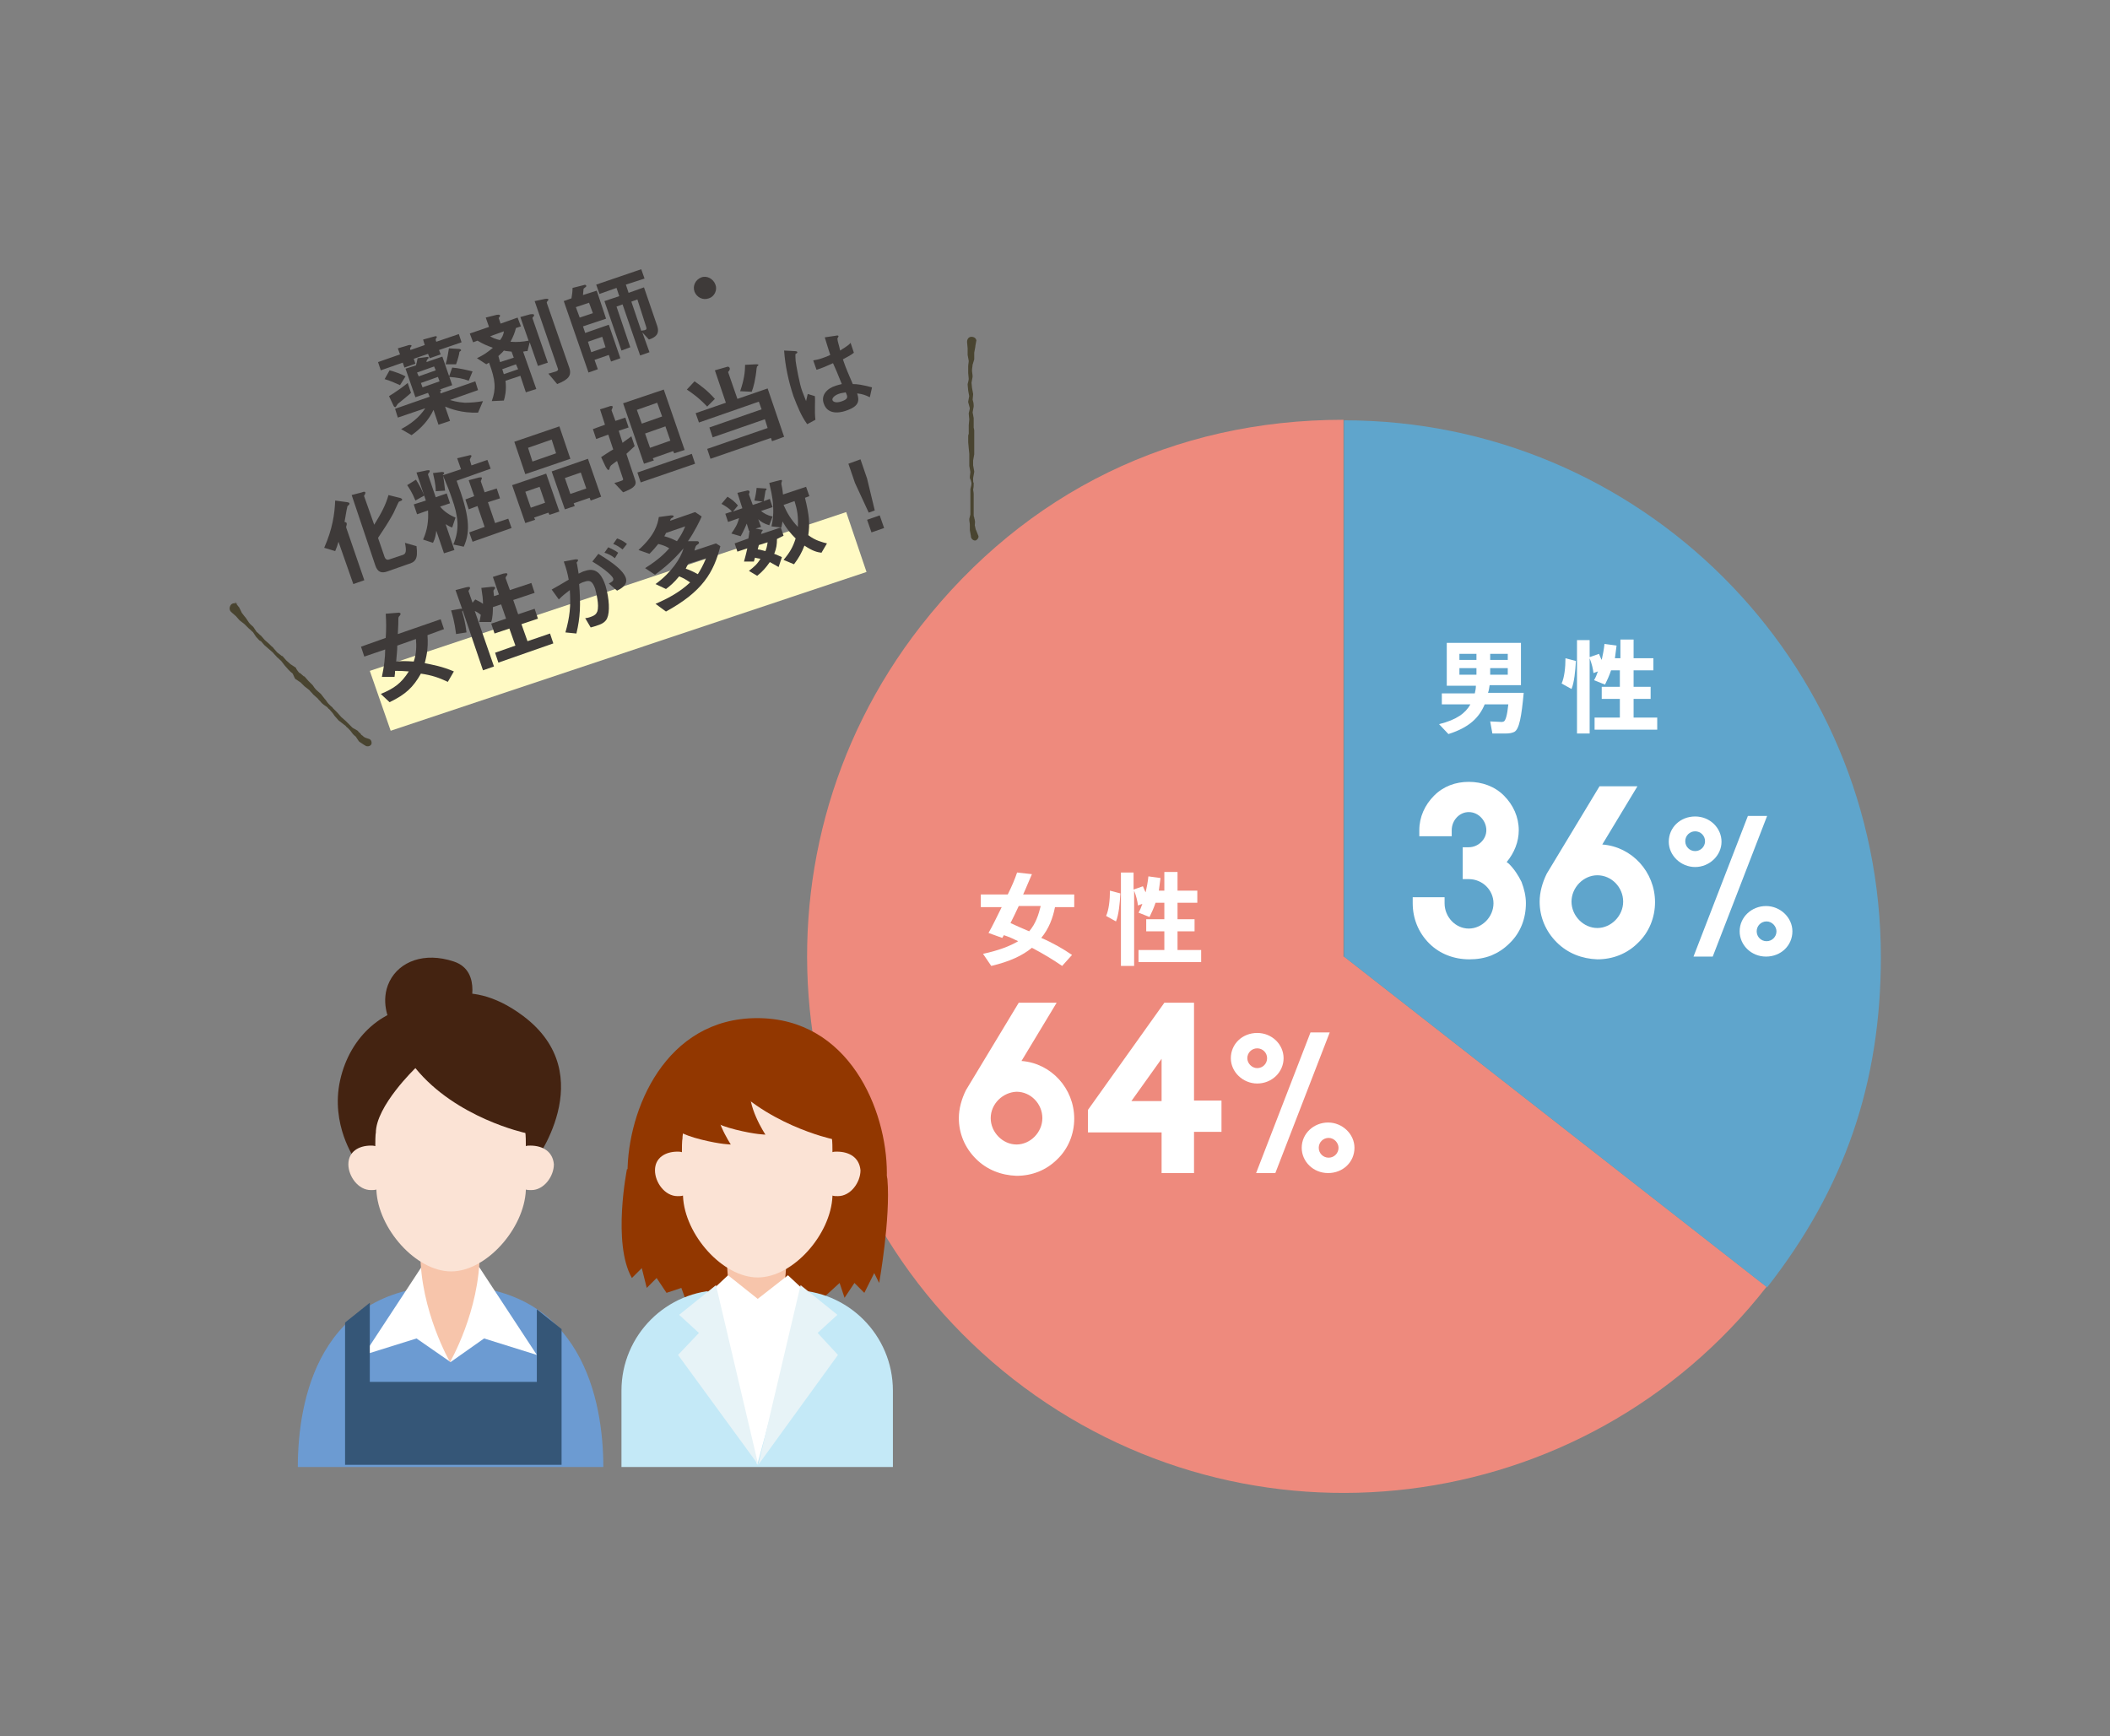 <?xml version="1.0" encoding="utf-8"?>
<!-- Generator: Adobe Illustrator 21.1.0, SVG Export Plug-In . SVG Version: 6.00 Build 0)  -->
<svg version="1.1" id="レイヤー_1" xmlns="http://www.w3.org/2000/svg" xmlns:xlink="http://www.w3.org/1999/xlink" x="0px"
	 y="0px" viewBox="0 0 384 316" style="enable-background:new 0 0 384 316;" xml:space="preserve">
<rect x="0" y="0" width="384" height="316" fill="#808080" stroke="none"/>
<style type="text/css">
	.st0{fill:#442311;}
	.st1{fill:#FFFAC4;}
	.st2{fill:#3E3A39;}
	.st3{fill:#6C9BD2;}
	.st4{fill:#FFFFFF;}
	.st5{fill:#F7C5AB;}
	.st6{fill:#FBE3D5;}
	.st7{fill:#494430;}
	.st8{fill:#EE8A7D;}
	.st9{fill:#5FA5CC;}
	.st10{fill:#923700;}
	.st11{fill:#C4E9F7;}
	.st12{fill:#E7F3F7;}
	.st13{fill:#355677;}
</style>
<path class="st0" d="M64.6,211c0,0-4.5-6.3-2.7-14.4c1.8-8.1,8.1-13.5,15.3-13.5c0,0,7.2-6.3,18,1.8c14.4,10.8,1.8,27,1.8,27
	L64.6,211z"/>
<polygon class="st1" points="157.7,104.1 71.1,133 67.3,122.1 154,93.2 "/>
<g>
	<path class="st2" d="M79.9,63.7l0.3,0.8l-2,0.7l-0.3-0.8l-2.6,0.9l0.3,0.9l-2,0.7L73.3,66l-4,1.4l-0.5-1.5l4-1.4l-0.4-1.1l1.7-0.5
		c0.2-0.1,0.7-0.2,0.8,0c0,0.1,0,0.1-0.1,0.2c-0.2,0.3-0.2,0.3-0.1,0.6l2.6-0.9L77,61.8l1.8-0.5c0.4-0.1,0.6-0.2,0.7,0
		c0,0.1,0,0.1-0.2,0.4c0,0.1,0,0.2,0,0.2l0.1,0.3l4.1-1.4l0.5,1.5L79.9,63.7z M72.8,70.1c-0.5-0.2-1.7-0.8-2.8-1.1l0.9-1.6
		c0.8,0.2,2.2,0.7,2.9,1.1L72.8,70.1z M72.4,73.5c-0.1,0.1-0.3,0.5-0.4,0.6c-0.1,0-0.3,0-0.4-0.3l-0.8-1.7c1-0.6,2.7-1.8,3.4-2.4
		l0.6,1.8C74.4,71.9,72.4,73.5,72.4,73.5z M87,75.1c-3,0.1-5-0.7-6-1.1l0.9,2.6l-2.1,0.7l-0.9-2.7c-0.9,1.9-2.3,3.4-4,4.6l-1.9-1.1
		c1.7-0.9,3.3-2.1,4.4-3.8l-5,1.7l-0.5-1.6l6.3-2.2l-0.3-0.7l-2.3,0.8l-1.8-5.2l1.9-0.6c0.1-0.3,0.2-0.8,0.3-1.3l1.5-0.2
		c0.4-0.1,0.5,0,0.5,0.1c0,0.1,0,0.1-0.2,0.3c-0.1,0-0.2,0.4-0.2,0.5l2.9-1l1.8,5.2L80,70.9c0.1,0,0.3,0,0.3,0.1
		c0,0.1-0.2,0.3-0.2,0.3l0.1,0.3l6.3-2.2L87,71l-5.1,1.8c0.4,0.1,1.2,0.4,2.7,0.5c1.1,0,2.2-0.1,3.3-0.3L87,75.1z M79,66.7l-3.1,1.1
		l0.3,0.7l3.1-1.1L79,66.7z M79.7,68.6l-3.1,1.1l0.3,0.8l3.1-1.1L79.7,68.6z M83.8,63.9c-0.2,0.1-0.2,0.2-0.2,0.2
		c0,0.3-0.3,1.4-0.6,2.2l-1.9,0c0.3-0.9,0.5-2.3,0.6-2.9l1.8,0.1c0.1,0,0.3,0,0.4,0.2C84,63.7,83.9,63.8,83.8,63.9z M85.3,69.3
		c-1-0.4-2.1-0.6-3.6-0.7l0.6-1.7c1.2,0.1,2.5,0.4,3.7,0.7L85.3,69.3z"/>
	<path class="st2" d="M86.8,65.2c1.4-0.7,1.8-1,2.9-1.9c-1.3-0.5-1.6-0.6-2.8-1.3l-0.8,0.3l-0.6-1.6l3.5-1.2l-0.6-1.7l2-0.5
		c0.2,0,0.5-0.1,0.6,0.1c0,0.1,0,0.2-0.1,0.3c-0.1,0.1-0.2,0.2-0.1,0.3l0.3,0.9l3.1-1.1l0.6,1.6l-0.9,0.3c-0.2,0.8-0.5,1.6-1,2.5
		c1.3,0.1,2.2,0,3.3-0.2l-1.5-4.3l1.8-0.5c0.2,0,0.6-0.1,0.7,0.1c0,0.1,0,0.2-0.1,0.3c-0.1,0.1-0.2,0.2-0.2,0.3l2.8,8.1l-1.8,0.6
		l-1.5-4.3L96,63.9c-0.3,0-0.3,0-0.8,0.1l2.4,6.8l-1.9,0.6l-1-3l-2.7,0.9c0.2,1.8-0.1,2.9-0.3,3.6l-2.2,0.1c0.8-2.2,0.7-3.8-0.5-7
		c-0.2,0.1-0.3,0.2-0.5,0.3L86.8,65.2z M89.2,61.2c0.5,0.3,0.9,0.5,1.8,0.7c0.3-0.4,0.6-0.8,0.7-1.6L89.2,61.2z M91,65.9l2.5-0.8
		L93.1,64c-0.8-0.1-1.1-0.1-1.4-0.2c-0.3,0.4-0.5,0.5-1,1L91,65.9z M93.9,66.3l-2.5,0.9c0.2,0.5,0.2,0.7,0.3,0.9l2.6-0.9L93.9,66.3z
		 M97.3,54.8l1.9-0.4c0.2,0,0.5-0.1,0.6,0.1c0,0.1,0,0.2-0.1,0.2c-0.2,0.3-0.2,0.3-0.2,0.4l4.1,11.8c0.5,1.5-0.2,2.2-2.2,3L99.8,68
		c0.5-0.1,1.3-0.4,1.4-0.4c0.2-0.1,0.5-0.2,0.3-0.6L97.3,54.8z"/>
	<path class="st2" d="M111.2,65.8l-0.4-1.2l-2.6,0.9l0.6,1.7l-1.7,0.6l-4.5-13l1.4-0.5c0.1-0.5,0.2-1.3,0.2-1.9l2-0.5
		c0.2-0.1,0.4-0.1,0.5,0.1c0,0.1,0,0.2-0.2,0.3c-0.2,0.2-0.3,0.2-0.3,0.3c0,0.2-0.1,0.9-0.1,1.1l2.5-0.8l1.7,5.1l-4.2,1.4l0.4,1.2
		l4.3-1.5l2.1,6.1L111.2,65.8z M107.2,55.1l-2.4,0.8l0.7,1.9l2.4-0.8L107.2,55.1z M109.6,61.3l-2.6,0.9l0.6,1.9l2.6-0.9L109.6,61.3z
		 M113.9,51.8l0.5,1.5l2.8-1l2.4,7c0.5,1.5-0.3,2.1-1.5,2.5l-1.2-1.3l1.3,3.6l-1.7,0.6l-3.2-9.3l-1.1,0.4l2.5,7.4l-1.6,0.6l-3.1-9
		l2.7-0.9l-0.5-1.5l-3.1,1.1l-0.6-1.7l8.2-2.8l0.6,1.7L113.9,51.8z M116,54.5l-1.1,0.4l1.8,5.3c0.1,0,0.4-0.1,0.6-0.1
		c0.4-0.1,0.4-0.3,0.3-0.6L116,54.5z"/>
	<path class="st2" d="M129,54.3c-1.1,0.4-2.2-0.2-2.6-1.2c-0.4-1.1,0.2-2.2,1.2-2.6c1-0.4,2.2,0.2,2.6,1.3
		C130.6,52.8,130,54,129,54.3z"/>
	<path class="st2" d="M63.5,91.9c-0.3,0.2-0.3,0.3-0.3,0.4C63,93.1,63,93.4,62.7,95c0.2,0,0.3,0.1,0.4,0.2c0,0.1,0,0.2,0,0.3
		c-0.1,0.3-0.1,0.3-0.1,0.5l3.3,9.6l-2,0.7l-2.7-7.7c-0.2,0.7-0.3,1-0.6,1.7L59,99.7c1.5-3.4,1.9-6.1,2-8.6l2.2,0.3
		c0.1,0,0.4,0.1,0.4,0.2C63.6,91.8,63.5,91.9,63.5,91.9z M73.1,91.1c-0.1,0-0.4,0.2-0.5,0.2c-0.1,0.1-0.8,1.7-1,2.1
		c-0.8,1.5-1.8,3-2.8,4.5l1.1,3.2c0.2,0.7,0.5,0.9,1,0.7l2.4-0.8c0.6-0.2,0.7-0.7,0.4-2.2l2.1,0.6c0.3,2.4-0.2,2.9-1.6,3.3l-3.7,1.3
		c-1.1,0.4-1.8,0.1-2.2-1.1L64,90.1l1.9-0.5c0.2-0.1,0.6-0.2,0.6,0.1c0,0.1-0.1,0.3-0.1,0.3c-0.1,0.1-0.2,0.3-0.1,0.4l1.8,5.1
		c1.3-2.1,2.1-3.6,2.6-5.4l2,0.5c0.1,0,0.4,0.1,0.5,0.3C73.2,91,73.1,91.1,73.1,91.1z"/>
	<path class="st2" d="M75.6,91.1c-0.6-1.5-1.1-2.2-1.5-2.8l1.6-1c0.7,1.1,1.1,1.9,1.5,2.9L75.6,91.1z M80.1,92.2
		c0.7,0.9,1.8,1.6,2.8,2L82.3,96c-0.4-0.1-0.7-0.3-1.2-0.6l1.6,4.7l-1.9,0.6l-1.4-4.1c-0.1,0.8-0.2,1.4-0.6,2.2L77,98.2
		c0.8-1.8,1-3.4,0.9-5.3l-2,0.7l-0.6-1.8l2.2-0.7L75.8,86l1.9-0.4c0.2,0,0.5-0.1,0.5,0.1c0,0.1,0,0.2-0.1,0.3
		c-0.2,0.2-0.2,0.3-0.2,0.4l1.4,4.1l2-0.7l0.6,1.8L80.1,92.2z M80.6,86.4c0.2,1,0.3,2,0.4,2.9l-1.7,0.1c0-0.4,0-1.2-0.5-3.3l1.6-0.2
		c0.1,0,0.3,0,0.4,0.1S80.8,86.3,80.6,86.4z M83.1,87.5c2.3,6.2,2.6,9.1,1.3,12l-1.9-0.4c1.2-2.8,0.9-5.2-0.3-8.5
		c-0.4-1.2-0.8-2.2-1.6-4.1l3.3-1.1l-0.7-2l2.1-0.5c0.3-0.1,0.5-0.1,0.5,0.1c0,0.1,0,0.1-0.1,0.2c-0.1,0.3-0.2,0.4-0.2,0.5l0.3,1
		l2.9-1l0.6,1.6L83.1,87.5z M86,98.6l-0.6-1.7l2.8-1l-1.3-3.8l-1.6,0.6l-0.6-1.8l1.6-0.6l-1-2.9l1.9-0.5c0.1,0,0.5-0.1,0.5,0.1
		c0,0.1,0,0.1-0.1,0.3c0,0.1-0.1,0.2-0.1,0.3l0.7,2l2.2-0.7l0.6,1.8l-2.2,0.7l1.3,3.8l2.4-0.8l0.6,1.7L86,98.6z"/>
	<path class="st2" d="M100,93.7l-0.2-0.4l-2.6,0.9l0.2,0.4l-1.8,0.6l-2.4-6.9l6.2-2.1l2.4,6.9L100,93.7z M95.6,86.3l-2-5.9l8.2-2.8
		l2,5.9L95.6,86.3z M98.2,88.6l-2.6,0.9l1,2.9l2.6-0.9L98.2,88.6z M100.4,80l-4.3,1.5l0.8,2.5l4.3-1.5L100.4,80z M107.5,91.1
		l-0.2-0.5l-2.9,1l0.2,0.5l-1.8,0.6l-2.4-6.9l6.6-2.3l2.4,6.9L107.5,91.1z M105.7,86l-2.9,1l1,2.9l2.9-1L105.7,86z"/>
	<path class="st2" d="M114,82.6l1.6,4.8c0.4,1.1-0.7,1.6-2.2,2.2l-1.6-1.7c0.4-0.1,0.8-0.2,1.3-0.4c0.3-0.1,0.4-0.2,0.2-0.6l-1-3
		c-0.2,0.1-1.1,0.8-1.1,0.8c-0.1,0.1-0.1,0.2-0.2,0.3c-0.1,0.4-0.1,0.5-0.2,0.5c-0.2,0.1-0.3-0.1-0.6-0.6l-0.8-1.7
		c0.3-0.2,1.8-1.2,2.2-1.4l-0.9-2.7l-2.2,0.8l-0.6-1.8l2.2-0.8l-0.9-2.8l1.6-0.5c0.2-0.1,0.6-0.2,0.7,0c0,0.1,0,0.2-0.1,0.4
		c-0.1,0.2-0.1,0.2-0.1,0.3l0.7,1.9l1.8-0.6l0.6,1.8l-1.8,0.6l0.7,2.2c0.2-0.2,1.4-1,1.6-1.2l0.6,1.8
		C115.1,81.6,114.5,82.1,114,82.6z M122.7,82.5l-0.2-0.4l-3.7,1.3l0.2,0.4l-1.8,0.6l-3.8-11l7.4-2.5l3.8,11L122.7,82.5z M119.6,73.3
		l-3.7,1.3l0.9,2.5l3.7-1.3L119.6,73.3z M116.6,87.8L116,86l9.9-3.4l0.6,1.8L116.6,87.8z M121.1,77.6l-3.7,1.3l0.9,2.6l3.7-1.3
		L121.1,77.6z"/>
	<path class="st2" d="M128.7,74c-1.5-1.6-2.8-2.5-3.7-3.1l1.4-1.5c1,0.7,2.3,1.6,3.7,3.2L128.7,74z M140.5,80.3l-0.2-0.6l-11,3.8
		l-0.6-1.8l11-3.8l-0.5-1.6l-9.5,3.3l-0.6-1.8l9.5-3.3l-0.5-1.4l-10.9,3.8l-0.6-1.7l5.5-1.9l-2-5.9l2.1-0.6c0.2-0.1,0.5-0.1,0.6,0.2
		s-0.2,0.6-0.3,0.7l1.7,4.9l5.5-1.9l3,8.8L140.5,80.3z M137.9,66.6c-0.2,0.1-0.1,0.1-0.2,0.4c-0.2,2.1-0.6,3.6-0.9,4.3l-2.1-0.1
		c0.7-2,0.9-3.5,0.9-4.8l2-0.1c0.1,0,0.4,0,0.4,0.1C138.1,66.4,138,66.5,137.9,66.6z"/>
	<path class="st2" d="M148.4,76.4l-1.5,0.8c-1.1-1.5-1.8-3.3-2.5-5.1c-0.9-2.7-1.5-5.5-1.7-8.3l1.9,0.1c0.1,0,0.5,0,0.5,0.2
		c0,0,0,0.1,0,0.1s-0.2,0.2-0.3,0.2c-0.1,0.1,0,1.1,0,1.3c0.1,0.8,0.7,4.2,1.2,5.5c0.1,0.2,0.4,1.1,0.7,1.8l0.3-1.3l1.3,0.4
		C148.4,73,148.2,74.9,148.4,76.4z M158.3,72.3c-0.8-0.4-1.4-0.6-2.3-0.7c0.4,1.3,0.4,2.3-1.9,3.1c-0.5,0.2-3.4,1.2-4.2-1.3
		c-0.5-1.5,0.6-2.7,2.2-3.2c0.3-0.1,0.7-0.2,1.1-0.3c-0.8-2-1.1-2.7-1.6-3.8c-1.1,0.5-2,0.9-3,1.2l-0.6-1.7c0.3-0.1,0.8-0.1,1.6-0.4
		c0.6-0.2,1.1-0.4,1.5-0.6c-0.4-1.3-0.5-1.5-1-3.2l2-0.3c0.4-0.1,0.5,0,0.5,0.1c0,0.1-0.1,0.2-0.2,0.4c0,0.5,0.3,1.2,0.5,2.2
		c0.4-0.3,1.4-0.8,1.9-1.4l0.6,1.8c-0.6,0.5-1.5,0.9-2,1.2c0.6,1.8,1,2.6,1.8,4.5c0.8,0,1.6,0.1,3.5,0.6L158.3,72.3z M152.6,71.7
		c-0.8,0.3-1.2,0.8-1.1,1.1c0.1,0.4,0.8,0.6,1.8,0.2c1.1-0.4,1-0.8,0.6-1.6C153.6,71.5,153.1,71.5,152.6,71.7z"/>
	<path class="st2" d="M77.8,115.6c0.2,2.7-0.3,4.2-0.5,5.1c1.5,0.3,3.2,0.6,5.3,1.5l-1.1,1.9c-1.7-0.8-2.9-1.2-4.9-1.5
		c-1.4,2.5-2.8,3.8-5.7,5.2l-1.6-1.5c2.4-1,3.7-1.9,5.1-4.1c-1.1-0.1-1.7-0.1-2.5-0.1c0,0.2,0,0.5-0.1,1.1l-2.3,0
		c0.4-1.9,0.6-3.5,0.6-5l-3.8,1.3l-0.6-1.8l4.5-1.6c0.1-1.6,0.1-2.8,0-4.4l2.4-0.2c0.1,0,0.3,0.1,0.3,0.2c0,0.1,0,0.1-0.1,0.3
		c-0.2,0.2-0.3,0.3-0.3,0.6c0,1.6-0.1,2.2-0.1,2.8l7.8-2.7l0.6,1.8L77.8,115.6z M72.3,117.5c0,1-0.1,1.5-0.2,2.9
		c0.9-0.1,1.7-0.1,3.2,0c0.5-1.5,0.5-2.8,0.4-4.1L72.3,117.5z"/>
	<path class="st2" d="M90.7,120.6l-0.6-1.8l3.7-1.3l-1.1-3.1l-2.7,0.9l-0.6-1.8l2.7-0.9l-0.9-2.6l-1.5,0.5c0,0.6,0,1.8-0.3,2.7
		l-2.2,0c0.2-0.4,0.2-0.9,0.3-1.3c-0.1-0.1-0.6-0.5-1.1-0.7l3.5,10.1l-2,0.7l-3.7-10.9c0,0,0,0.1-0.1,0.2c0.3,1,0.6,2.1,0.8,3.8
		l-1.9,0.3c-0.1-0.6-0.2-2-0.9-4.3l1.7-0.3c0.2,0,0.3,0,0.3,0l-1.2-3.4l1.9-0.5c0.4-0.1,0.7-0.1,0.7,0c0.1,0.2,0,0.3-0.1,0.4
		c-0.1,0.2-0.2,0.3-0.1,0.4l0.7,2l0.5-0.6c0.4,0.2,1,0.5,1.4,0.8c0-0.9-0.1-1.6-0.3-2.9l1.9-0.2c0.4,0,0.5,0,0.6,0.1
		c0,0.1,0,0.2-0.1,0.3c-0.1,0.1-0.1,0.2-0.2,0.3c0,0.2,0.1,0.9,0.1,1l0.9-0.3l-1.1-3.2l1.9-0.6c0.5-0.1,0.6-0.1,0.7,0s0,0.3-0.1,0.4
		s-0.2,0.3-0.2,0.4l0.8,2.2l3.9-1.3l0.6,1.8l-3.9,1.3l0.9,2.6l3-1l0.6,1.8l-3,1l1.1,3.1l4.1-1.4l0.6,1.8L90.7,120.6z"/>
	<path class="st2" d="M110.5,112.5c-0.2,0.5-0.7,1-1.7,1.3c-0.5,0.2-1,0.3-1.3,0.4l-1-1.7c0.3,0,0.7-0.1,1.2-0.3
		c0.5-0.2,0.8-0.4,1-0.9c0.4-1.2-0.2-3.4-0.4-4.2c-0.5-1.3-0.9-1.6-2-1.2c-0.4,0.1-0.7,0.3-0.9,0.4c0.3,3.8,0.2,6.1-0.5,9l-2-0.2
		c0.8-2.8,1-4.8,0.8-7.7c-0.8,0.6-1.3,1-2,1.7l-1.3-1.8c1.2-0.7,1.8-1,3.1-1.8c-0.2-1.1-0.4-1.9-0.9-3.3l2.1-0.4
		c0.2,0,0.5,0,0.5,0.1c0,0.1,0,0.1-0.1,0.3c-0.2,0.2-0.2,0.2-0.1,0.4c0.1,0.7,0.2,1,0.3,1.8c0.3-0.1,0.7-0.4,1.2-0.5
		c2.3-0.8,3.2,1.2,3.7,2.7C110.9,109,111,111.4,110.5,112.5z M112.3,107.5l-1.5-1.3c0.6-0.3,0.9-0.5,0.8-0.9
		c-0.1-0.4-1.3-1.6-3.8-3.1l1.1-1.4c1.1,0.7,4.4,2.6,5,4.4C114.3,106.5,112.9,107.2,112.3,107.5z M111.9,101.6
		c-0.6-0.5-1.2-0.8-1.9-1l0.7-1c0.6,0.3,1.3,0.6,1.8,1L111.9,101.6z M113.3,100c-0.5-0.4-1.1-0.8-1.7-1l0.7-1c0.6,0.2,1.2,0.5,1.8,1
		L113.3,100z"/>
	<path class="st2" d="M121.2,111.3l-1.9-1.4c2.1-0.9,4.4-2.1,6.3-3.9c-0.6-0.4-1.2-0.8-2-1.1c-1,1.2-1.6,1.7-2.4,2.3l-1.9-0.9
		c2.9-2.1,4.6-4.7,5.1-6.5c-0.8,0.9-2.3,2.7-5.2,4.8l-1.8-1.2c2.4-1.5,3.6-2.7,4.4-3.6c-0.6-0.4-1.2-0.6-2-0.8
		c-0.5,0.6-0.9,1.1-1.6,1.8l-2-0.7c3-2.7,3.5-4.7,3.7-6l2.2-0.3c0.2,0,0.4,0,0.5,0.1c0,0.1,0,0.2-0.1,0.2c0,0.1-0.3,0.2-0.4,0.3
		s-0.1,0.4-0.2,0.4l4.6-1.6l1.2,0.8c-0.2,0.5-1.3,2.8-2.5,4.5l1.6,0c0.2,0,0.3,0,0.4,0.2c0,0.1,0,0.2,0,0.2
		c-0.1,0.1-0.4,0.3-0.5,0.4c-0.1,0.1-0.3,0.7-0.3,0.9l3.9-1.3l0.8,0.5C129.9,104.2,127.8,107.7,121.2,111.3z M121.2,97
		c-0.1,0.2-0.1,0.3-0.3,0.6c0.8,0.2,1.5,0.5,2.3,0.9c0.7-1,1.1-1.7,1.5-2.7L121.2,97z M125.3,102.6c-0.3,0.4-0.3,0.5-0.5,0.9
		c0.6,0.2,1.3,0.5,2.2,1c0.5-0.8,0.9-1.5,1.5-2.9L125.3,102.6z"/>
	<path class="st2" d="M141.4,98.1c0,1-0.1,1.7-0.5,2.7c0.6,0.2,0.9,0.4,1.4,0.6l-0.6,1.8c-0.9-0.5-1.2-0.7-1.6-0.9
		c-0.7,1-1.3,1.7-2.3,2.5l-1.5-0.9c0.9-0.7,1.5-1.2,2.1-2.2c-0.5-0.1-0.7-0.1-1-0.2c-0.1,0.4-0.1,0.4-0.2,0.7l-1.8,0
		c0.1-0.4,0.3-1,0.6-2.4l-1.8,0.6l-0.5-1.5l2.5-0.9c0.1-0.5,0.1-0.7,0.2-1.4l-0.1,0l-0.4-1.3c-0.2,0.5-0.5,1.2-1.1,2.3l-1.7-0.5
		c0.7-1,1.1-1.6,1.4-2.8l-2,0.7l-0.5-1.5l1.2-0.4c-0.5-0.6-1.2-1-1.9-1.4l1.1-1.3c0.8,0.5,1.3,0.9,1.9,1.6l-0.9,1.1l1.7-0.6
		l-0.9-2.8l1.7-0.4c0.2-0.1,0.4,0,0.5,0.1c0,0.1,0,0.1,0,0.3c-0.1,0.1-0.1,0.2-0.1,0.3l0.7,1.9l1.8-0.6l-1.5-0.2
		c0.2-0.9,0.3-1.3,0.4-2.3l1.5,0.1c0.1,0,0.3,0,0.3,0.1c0,0.1,0,0.1,0,0.1c-0.2,0.2-0.2,0.2-0.2,0.3c-0.1,0.6-0.2,1.3-0.3,1.8
		l1.1-0.4l0.5,1.5l-2.1,0.7c0.5,0.4,1.1,0.8,2.1,1l-0.6,1.6c-1-0.3-1.6-0.7-2-1.1l0.5,1.4l-1,0.3l1.1,0.2c0.1,0,0.2,0,0.2,0.1
		c0,0.1-0.1,0.2-0.2,0.3c0,0.1,0,0.2-0.1,0.4l3.6-1.2l0.5,1.5L141.4,98.1z M138.1,99.2c-0.1,0.3-0.1,0.5-0.2,0.8
		c0.3,0,0.6,0.1,1.4,0.3c0.2-0.5,0.3-0.9,0.4-1.6L138.1,99.2z M149.5,100.6c-0.8-0.1-1.6-0.3-3.1-1.3c-0.5,1.3-1,2.2-1.9,3.4
		l-1.9-0.8c1.1-1.3,1.7-2.3,2.2-3.9c-0.9-0.9-1.6-1.7-2.4-3.1c0,0.2-0.1,0.6-0.2,1.1l-1.8-0.2c0.2-0.9,0.4-1.8,0.3-3.7
		c-0.1-1.9-0.5-3.2-0.7-4.2l1.9-0.5c0.2,0,0.3-0.1,0.4,0c0,0.1,0,0.1,0,0.2c-0.1,0.2-0.1,0.4-0.1,0.5c0.1,0.5,0.2,0.9,0.3,1.9
		l4.2-1.4l0.6,1.7l-0.8,0.3c0.8,3.3,0.9,4.7,0.6,6.8c1.3,1,2.6,1.3,3.4,1.5L149.5,100.6z M142.6,91.9c0.7,1.6,1.4,2.7,2.6,4
		c0.1-1.9-0.1-3.1-0.6-4.7L142.6,91.9z"/>
	<path class="st2" d="M156.6,83.6l1.2,3.5l1.4,5.8l-1.1,0.4l-2.5-5.4l-1.2-3.5L156.6,83.6z M160.1,93.8l0.8,2.3l-2.3,0.8l-0.8-2.3
		L160.1,93.8z"/>
</g>
<g>
	<g>
		<path class="st3" d="M109.8,267c0-12.1-3.9-33-27.8-33c-24,0-27.8,20.9-27.8,33H109.8z"/>
		<polygon class="st4" points="76.7,230.6 66.2,246.6 75.8,243.6 82,247.9 88.1,243.6 97.7,246.6 87.2,230.6 		"/>
		<path class="st5" d="M87.3,228c0,10.6-5.4,19.9-5.4,19.9s-5.4-9.3-5.4-19.9H87.3z"/>
		<g>
			<path class="st6" d="M96.5,208.5c-0.3,0-0.6,0-0.8,0.1c0-2.3-0.1-2.4-0.1-2.4s-12.6-2.7-20-11.8c0,0-7.2,6.9-7.2,11.8
				c0,0-0.1,0.1-0.1,2.4c-0.3-0.1-0.6-0.1-0.8-0.1c-2.2,0-4.1,1.1-4.1,3.4c0,2.2,1.8,4.7,4.1,4.7c0.3,0,0.7,0,1-0.1c0,0,0,0.1,0,0.1
				c0.3,7,7.2,14.8,13.6,14.8c6.4,0,13.3-7.8,13.6-14.8c0,0,0-0.1,0-0.1c0.3,0.1,0.6,0.1,1,0.1c2.3,0,4.1-2.5,4.1-4.7
				C100.6,209.6,98.8,208.5,96.5,208.5z"/>
		</g>
	</g>
</g>
<g>
	<g>
		<path class="st7" d="M42.7,109.5l0.7,0.9l0.1,0.1l0.5,1l-0.1-0.1l0.7,0.9l0.1,0.1c0.2,0.3,0.4,0.6,0.6,0.9l0,0
			c0.2,0.3,0.5,0.5,0.8,0.8l0,0c0,0,0,0,0,0c0.2,0.3,0.4,0.6,0.6,0.9l0,0c0.3,0.2,0.5,0.5,0.8,0.7l0,0l0,0l0.7,0.8l0,0l0.8,0.7
			l0.4,0.4c0.1,0.1,0.3,0.2,0.4,0.4l0,0l0,0l0.7,0.8l-0.1-0.1c0.3,0.2,0.6,0.5,0.9,0.7c0,0,0,0,0.1,0l0,0l0.7,0.8l0,0L53,121
			l-0.1-0.1c0.3,0.2,0.6,0.4,0.9,0.6c0,0,0.1,0.1,0.1,0.1l0,0.1c0.2,0.3,0.4,0.6,0.7,0.9l-0.1-0.2l0.8,0.7l0.1,0l0,0l0.7,0.8l0,0
			l0.8,0.8l0,0l0,0c0.2,0.3,0.4,0.6,0.7,0.9l0,0l0.8,0.7l0,0l0,0c0.2,0.3,0.5,0.6,0.7,0.9l0,0c0.3,0.3,0.4,0.6,0.7,0.9
			c0.1,0.1,0.3,0.3,0.4,0.4c0.1,0.1,0.3,0.2,0.4,0.4l0,0c0.3,0.3,0.5,0.5,0.8,0.8l0.7,0.8l0,0l0.8,0.7l0.4,0.4
			c0.1,0.1,0.3,0.3,0.4,0.4c0.1,0.1,0.3,0.3,0.4,0.4c0.1,0.1,0.3,0.2,0.5,0.3c0.2,0.1,0.3,0.2,0.5,0.3c0.1,0.1,0.2,0.3,0.4,0.4
			c0,0,0,0,0.1,0.1l0,0c0.1,0.2,0.2,0.3,0.4,0.4l0.4,0.4l-0.2-0.2c0.3,0.2,0.7,0.3,1,0.4c0.3,0.1,0.5,0.5,0.4,0.9
			c-0.1,0.3-0.5,0.5-0.9,0.4c-0.1,0-0.1,0-0.2-0.1l-0.2-0.1l-0.9-0.6c0,0-0.1-0.1-0.1-0.1l0,0c-0.2-0.3-0.4-0.6-0.6-0.9l0.1,0.1
			c-0.3-0.2-0.6-0.5-0.8-0.8c-0.2-0.3-0.5-0.6-0.7-0.8c-0.1-0.1-0.3-0.2-0.4-0.4l-0.4-0.3l-0.9-0.7l0,0l0,0l-0.7-0.8
			c-0.2-0.3-0.4-0.6-0.7-0.9l0,0c-0.1-0.1-0.2-0.3-0.4-0.4c-0.1-0.1-0.2-0.3-0.4-0.4c-0.3-0.2-0.6-0.4-0.9-0.7l0,0l0,0
			c-0.2-0.3-0.5-0.5-0.7-0.8l0,0l-0.8-0.7l0,0c0,0,0,0,0,0c-0.2-0.3-0.5-0.5-0.7-0.8l0,0l-0.9-0.7l0,0l-0.8-0.8l0.1,0.1l-0.9-0.6
			l0,0c-0.1,0-0.1-0.1-0.1-0.1c-0.2-0.3-0.3-0.7-0.5-1l0.1,0.1c-0.3-0.2-0.6-0.5-0.8-0.7l0,0l0,0l-0.7-0.8l0,0l0,0l-0.7-0.9l0.1,0.1
			c-0.3-0.2-0.5-0.5-0.8-0.7c0,0,0,0,0,0l0,0c-0.2-0.3-0.5-0.5-0.7-0.8l0,0l-0.8-0.7l-0.8-0.7l0,0l0,0l-0.7-0.8l0,0.1
			c-0.3-0.2-0.5-0.5-0.8-0.8l0,0c0,0,0,0,0,0l-0.6-0.9l0.1,0.1c-0.3-0.2-0.5-0.5-0.8-0.7l0,0l0,0l-0.8-0.8l0,0l-0.9-0.7c0,0,0,0,0,0
			l0,0l-0.7-0.8l0.1,0.1l-0.8-0.7l-0.1-0.1c-0.4-0.3-0.4-0.9-0.1-1.3c0.3-0.4,0.9-0.4,1.3-0.1C42.6,109.4,42.7,109.5,42.7,109.5z"/>
	</g>
</g>
<g>
	<g>
		<path class="st7" d="M177.7,61.9l-0.2,1.1l0,0.1l-0.2,1.1l0-0.1l0,1.1l0,0.2c-0.1,0.3-0.2,0.7-0.3,1l0-0.1c0,0.4-0.1,0.7-0.1,1.1
			l0,0c0,0.4,0.1,0.7,0.1,1.1c0,0,0,0.1,0,0.1l0,0c-0.1,0.4-0.1,0.7-0.2,1.1l0-0.1l0.1,1l0.2,1.1c0,0,0,0.1,0,0.1l0,0l-0.1,1.1
			l0-0.2c0.1,0.3,0.2,0.7,0.2,1.1c0,0.1,0,0.1,0,0.2c-0.1,0.4-0.1,0.7-0.2,1.1l0-0.1l0.2,1.1c0,0,0,0,0,0.1l0,0l0,1.1l0,0.2l0,0.3
			l0.1,0.5l0,0.6c0,0.2,0,0.4,0,0.5l0,0.5l0,0.5l0,0l0,1.1l0,0.6l0,0.5l0,0.1l0,0l-0.2,1.1c0,0,0,0.1,0,0.1l0,0.1c0,0.1,0,0.2,0,0.3
			l0,0.5l0-0.1l0.2,1.1l0,0c0,0,0,0.1,0,0.1c-0.1,0.4-0.1,0.7-0.2,1.1l0-0.1c0,0.2,0,0.4,0,0.5c0,0.2,0,0.4,0.1,0.5c0,0,0,0,0,0.1
			l0,0c0,0.4,0,0.7-0.1,1.1l0-0.1c0,0.3,0.1,0.6,0.1,0.9l0,0.1l0,0.1l0,0.2l0,0.5c0,0.1,0,0.3,0,0.5l0,0.5l0,0.5l0,0.5
			c0,0.3,0,0.6,0,0.9c0,0.2,0,0.3,0.1,0.5c0,0.2,0.1,0.3,0.1,0.5c0.1,0.3,0,0.6,0,0.9l0.2,0.9l0-0.1c0.1,0.3,0.3,0.7,0.4,1
			c0.2,0.3,0,0.7-0.3,0.9c-0.3,0.2-0.7,0-0.9-0.3c0-0.1,0-0.1-0.1-0.2l0-0.2l-0.2-1.1c0,0,0,0,0-0.1l0-0.9c0-0.3-0.1-0.6-0.1-0.9
			c0-0.1,0-0.3,0.1-0.5c0-0.2,0.1-0.3,0.1-0.5c0-0.3,0-0.6,0-0.9l0-0.5l0-0.5l0-0.9l0-0.5l0-0.2l0-0.1l0-0.1c0-0.3,0-0.6,0-0.9l0,0
			c0,0,0,0,0,0c0.1-0.4,0.2-0.7,0.2-1.1l0,0.1c0-0.2-0.1-0.4-0.1-0.5c-0.1-0.2-0.1-0.3-0.2-0.5l0-0.1c0-0.4,0.1-0.7,0.1-1.1l0,0.1
			l-0.2-1.1c0,0,0-0.1,0-0.1l0-0.5c0-0.1,0-0.2,0-0.3l0-0.1c0-0.1,0-0.1,0-0.2l0-1.1l0,0.1l-0.1-1l-0.1-1.1l0,0l0-0.5l0-0.5
			c0-0.2,0-0.4,0.1-0.5l0-0.3c0-0.1,0-0.2,0-0.2l0-0.5l0-0.6l0.1-1.1l0,0.1l-0.1-1.1l0,0c0,0,0-0.1,0-0.1c0.1-0.4,0.2-0.7,0.2-1.1
			l0,0.2l-0.3-1.1c0,0,0-0.1,0-0.1l0,0l0.2-1.1l0,0.2l-0.2-1.1l-0.1-1.1c0,0,0-0.1,0-0.1l0,0c0.1-0.4,0.2-0.7,0.2-1.1l0,0.2
			l-0.1-1.1l0,0l0,0c0-0.4,0-0.7,0-1.1c0,0,0,0,0-0.1l0,0c0-0.4,0.1-0.7,0.1-1.1l0,0.1l-0.2-1.1c0,0,0,0,0-0.1l0,0l0-1.1l0,0
			l-0.1-1.1l0-0.1c0-0.5,0.3-0.9,0.8-0.9c0.5,0,0.9,0.3,0.9,0.8C177.7,61.8,177.7,61.9,177.7,61.9z"/>
	</g>
</g>
<g>
	<g>
		<g>
			<g>
				<path class="st8" d="M244.6,174.1l76.9,60.1c-33.2,42.5-94.6,50-137.1,16.8s-50-94.6-16.8-137.1c19.1-24.4,46-37.5,76.9-37.5
					V174.1z"/>
			</g>
		</g>
		<g>
			<g>
				<path class="st9" d="M244.6,174.1V76.5c53.9,0,97.7,43.7,97.7,97.7c0,22.9-6.6,42.1-20.7,60.1L244.6,174.1z"/>
			</g>
		</g>
	</g>
	<g>
		<g>
		</g>
		<g>
		</g>
	</g>
</g>
<g>
	<path class="st4" d="M260.1,171.7L260.1,171.7c-2-2-3-4.6-3-7.3v-1.1h5.8v1.1c0,2.5,2,4.6,4.4,4.6c2.4,0,4.5-2.1,4.5-4.6
		c0-2.4-2-4.4-4.5-4.4h-1.1v-5.8h1.1c1.7,0,3.2-1.4,3.2-3.1c0-1.7-1.4-3.3-3.2-3.3c-1.7,0-3.1,1.5-3.1,3.3v1.1h-5.9v-1.1
		c0-2.4,1-4.6,2.7-6.3c1.7-1.7,3.9-2.5,6.3-2.5s4.7,0.8,6.4,2.5c1.7,1.7,2.7,3.9,2.7,6.3c0,2.1-0.8,4.1-2.2,5.8
		c0.1,0.1,0.3,0.2,0.4,0.3c1,1,1.7,2.1,2.3,3.3c0.5,1.3,0.8,2.6,0.8,3.9c0,2.8-1,5.4-3,7.3c-1,1-2.1,1.7-3.3,2.2
		c-1.3,0.5-2.6,0.7-4,0.7C264.6,174.6,262,173.6,260.1,171.7z"/>
	<path class="st4" d="M283.3,171.5c-2-2-3.1-4.6-3.1-7.4c0-1.7,0.5-3.5,1.3-5.1h0l9.6-15.9h6.9l-6.4,10.6c5.4,0.4,9.6,5,9.6,10.5
		c0,2.8-1.1,5.5-3.1,7.4c-2,2-4.6,3-7.4,3C287.9,174.5,285.3,173.5,283.3,171.5z M286,164.1c0,2.6,2.2,4.8,4.7,4.8
		c2.5,0,4.7-2.2,4.7-4.8c0-2.6-2.1-4.8-4.7-4.8C288.2,159.3,286,161.5,286,164.1z"/>
	<path class="st4" d="M308.5,157.8c-2.6,0-4.8-2.1-4.8-4.6c0-2.6,2.1-4.6,4.8-4.6s4.8,2.1,4.8,4.6
		C313.3,155.7,311.1,157.8,308.5,157.8z M308.5,154.9c1,0,1.8-0.8,1.8-1.8c0-1-0.8-1.8-1.8-1.8s-1.8,0.8-1.8,1.8
		C306.7,154.1,307.5,154.9,308.5,154.9z M321.6,148.5l-9.9,25.6h-3.5l9.9-25.6H321.6z M326.2,169.5c0,2.6-2.1,4.6-4.8,4.6
		s-4.8-2.1-4.8-4.6c0-2.6,2.2-4.6,4.8-4.6S326.2,167,326.2,169.5z M323.3,169.5c0-0.9-0.8-1.8-1.8-1.8s-1.8,0.8-1.8,1.8
		c0,1,0.8,1.8,1.8,1.8S323.3,170.5,323.3,169.5z"/>
</g>
<g>
	<path class="st4" d="M275.9,126.1h1.4c-0.4,4.3-0.8,6.6-1.7,7.1c-0.4,0.2-0.9,0.3-1.6,0.3c-0.5,0-1.7,0-2.4,0l-0.4-2.2
		c0.6,0,1.6,0.1,2.1,0.1c0.2,0,0.3-0.1,0.4-0.1c0.3-0.2,0.6-1.1,0.8-3.1h-4.3c-1,2.4-2.8,4.2-6.6,5.4l-1.7-1.8
		c3.2-0.8,4.8-2,5.7-3.6h-5.2v-2h6c0.1-0.4,0.2-0.9,0.2-1.4h-5.3V117h13.5v7.7h-5.7c-0.1,0.5-0.1,0.9-0.3,1.4h3.9H275.9z
		 M265.6,120.1h3.1v-1.1h-3.1V120.1z M265.6,122.8h3.1v-1.2h-3.1V122.8z M274.4,120.1v-1.1h-3.2v1.1H274.4z M274.4,122.8v-1.2h-3.2
		v1.2H274.4z"/>
	<path class="st4" d="M286.8,120.3c-0.1,1.8-0.3,3.9-0.8,5.1l-1.8-1c0.5-1.1,0.7-2.9,0.7-4.6L286.8,120.3z M294.8,130.6v-3.4h-3.3
		V125h3.3v-3h-1.6c-0.3,0.9-0.7,1.8-1.1,2.6l-2-0.8c0.3-0.5,0.5-1,0.7-1.6l-0.8,0.3c-0.1-0.8-0.3-1.7-0.7-2.7v13.7H287v-17h2.3v3.1
		l1.7-0.6c0.2,0.4,0.3,0.8,0.5,1.1c0.2-0.9,0.4-1.9,0.5-2.9l2.2,0.3c-0.1,0.8-0.2,1.5-0.3,2.3h1v-3.4h2.4v3.4h3.6v2.2h-3.6v3h3.1
		v2.2h-3.1v3.4h4.3v2.2h-11.4v-2.2H294.8z"/>
</g>
<g>
	<path class="st4" d="M177.6,210.9c-2-2-3.1-4.6-3.1-7.4c0-1.7,0.5-3.5,1.3-5.1h0l9.6-15.9h6.9l-6.4,10.6c5.4,0.4,9.6,5,9.6,10.5
		c0,2.8-1.1,5.5-3.1,7.4c-2,2-4.6,3-7.4,3C182.2,213.9,179.6,212.9,177.6,210.9z M180.3,203.5c0,2.6,2.2,4.8,4.7,4.8
		c2.5,0,4.7-2.2,4.7-4.8c0-2.6-2.1-4.8-4.7-4.8C182.5,198.8,180.3,200.9,180.3,203.5z"/>
	<path class="st4" d="M211.4,213.6v-7.5H198V202l13.9-19.5h5.4v17.8h5v5.7h-5v7.5H211.4z M211.4,200.4v-7.7l-5.5,7.7H211.4z"/>
	<path class="st4" d="M228.8,197.2c-2.6,0-4.8-2.1-4.8-4.6c0-2.6,2.1-4.6,4.8-4.6s4.8,2.1,4.8,4.6
		C233.6,195.1,231.5,197.2,228.8,197.2z M228.8,194.4c1,0,1.8-0.8,1.8-1.8c0-1-0.8-1.8-1.8-1.8s-1.8,0.8-1.8,1.8
		C227,193.5,227.8,194.4,228.8,194.4z M242,187.9l-9.9,25.6h-3.5l9.9-25.6H242z M246.5,208.9c0,2.6-2.1,4.6-4.8,4.6
		s-4.8-2.1-4.8-4.6c0-2.6,2.2-4.6,4.8-4.6S246.5,206.4,246.5,208.9z M243.6,208.9c0-0.9-0.8-1.8-1.8-1.8s-1.8,0.8-1.8,1.8
		c0,1,0.8,1.8,1.8,1.8S243.6,209.9,243.6,208.9z"/>
</g>
<g>
	<path class="st4" d="M195.1,173.8l-1.8,2c-1.6-1.1-3.4-2.2-5.5-3.3c-1.7,1.4-4,2.5-7.4,3.3l-1.5-2.2c2.8-0.6,4.9-1.4,6.4-2.3
		c-0.8-0.4-1.7-0.8-2.6-1.1l-0.3,0.5l-2.5-0.9c0.7-1.2,1.5-2.9,2.4-4.7h-3.8v-2.3h4.9c0.7-1.4,1.3-2.8,1.7-4l2.7,0.3
		c-0.5,1.1-1,2.4-1.6,3.7h9.3v2.3H192c-0.4,2-1.1,3.9-2.5,5.6C191.6,171.6,193.5,172.7,195.1,173.8z M187.3,169.5
		c1.2-1.4,1.7-3,2.1-4.6h-4c-0.5,1.1-1,2.1-1.5,3.1C185,168.5,186.1,169,187.3,169.5z"/>
	<path class="st4" d="M203.9,162.6c-0.1,1.8-0.3,3.9-0.8,5.1l-1.8-1c0.5-1.1,0.7-2.9,0.7-4.6L203.9,162.6z M211.9,172.9v-3.4h-3.3
		v-2.2h3.3v-3h-1.6c-0.3,0.9-0.7,1.8-1.1,2.6l-2-0.8c0.3-0.5,0.5-1,0.7-1.6l-0.8,0.3c-0.1-0.8-0.3-1.7-0.7-2.7v13.7H204v-17h2.3v3.1
		l1.7-0.6c0.2,0.4,0.3,0.8,0.5,1.1c0.2-0.9,0.4-1.9,0.5-2.9l2.2,0.3c-0.1,0.8-0.2,1.5-0.3,2.3h1v-3.4h2.4v3.4h3.6v2.2h-3.6v3h3.1
		v2.2h-3.1v3.4h4.3v2.2h-11.4v-2.2H211.9z"/>
</g>
<g>
	<path class="st10" d="M114.1,212.8c0,0-2.7,13.5,0.9,19.8l1.8-1.8l0.9,3.6l1.8-1.8l1.8,2.7l2.7-0.9l0.8,2.2l3.2-0.4l2.8,0.4h18.6
		l3.4-3.1l0.9,2.7l1.8-2.7l1.8,1.8l1.8-3.6l0.9,1.8c0,0,2.1-11.7,1.5-18.9C160.9,207.4,114.1,212.8,114.1,212.8z"/>
	<path class="st11" d="M162.5,267h-49.4v-13.9c0-10.1,8.2-18.3,18.3-18.3h12.8c10.1,0,18.3,8.2,18.3,18.3V267z"/>
	<path class="st10" d="M161.4,213.5c0-11.5-6.9-28.2-23.6-28.2c-16.7,0-23.6,16.7-23.6,28.2c0,13.2,6.9,22.7,23.6,22.7
		C154.5,236.2,161.4,226.7,161.4,213.5z"/>
	<path class="st5" d="M143.1,229c0,10.6-5.4,19.9-5.4,19.9s-5.4-9.3-5.4-19.9H143.1z"/>
	<g>
		<path class="st6" d="M152.3,209.6c-0.3,0-0.6,0-0.8,0.1c0-2.3-0.1-2.4-0.1-2.4s-12.6-2.7-20-11.8c0,0-7.2,6.9-7.2,11.8
			c0,0-0.1,0.1-0.1,2.4c-0.3-0.1-0.6-0.1-0.8-0.1c-2.2,0-4.1,1.1-4.1,3.4c0,2.2,1.8,4.7,4.1,4.7c0.3,0,0.7,0,1-0.1c0,0,0,0.1,0,0.1
			c0.3,7,7.2,14.8,13.6,14.8c6.4,0,13.3-7.8,13.6-14.8c0,0,0-0.1,0-0.1c0.3,0.1,0.6,0.1,1,0.1c2.3,0,4.1-2.5,4.1-4.7
			C156.4,210.7,154.6,209.6,152.3,209.6z"/>
	</g>
	<polygon class="st4" points="137.8,266.6 145.8,237.2 129.8,237.2 	"/>
	<polygon class="st4" points="137.9,236.4 143.4,232.1 147.9,236.3 142,242 137.9,238.1 133.9,242 128,236.3 132.5,232.1 	"/>
	<polygon class="st12" points="130.3,233.9 123.6,239.3 127.2,242.6 123.4,246.6 138,266.6 	"/>
	<polygon class="st12" points="145.7,233.9 152.4,239.3 148.8,242.6 152.5,246.6 138,266.6 	"/>
	<path class="st10" d="M122.2,196.6l0.9,9c0,0,0.9,0.9,4.5,1.8s5.4,0.9,5.4,0.9s-3.6-5.4-2.7-9c0.9-3.6,1.8-7.2,1.8-7.2L122.2,196.6
		z"/>
	<path class="st10" d="M128.5,194.8l0.9,9c0,0,0.9,0.9,4.5,1.8c3.6,0.9,5.4,0.9,5.4,0.9s-3.6-5.4-2.7-9c0.9-3.6,1.8-7.2,1.8-7.2
		L128.5,194.8z"/>
</g>
<path class="st0" d="M70.9,185.8c0,0-1.8-3.6,0-7.2c1.8-3.6,6.3-5.4,11.7-3.6c5.4,1.8,2.7,9,2.7,9L70.9,185.8z"/>
<polygon class="st13" points="62.8,240.7 62.8,266.6 102.2,266.6 102.2,241.9 97.7,238.3 97.7,251.5 67.3,251.5 67.3,237.1 "/>
</svg>

